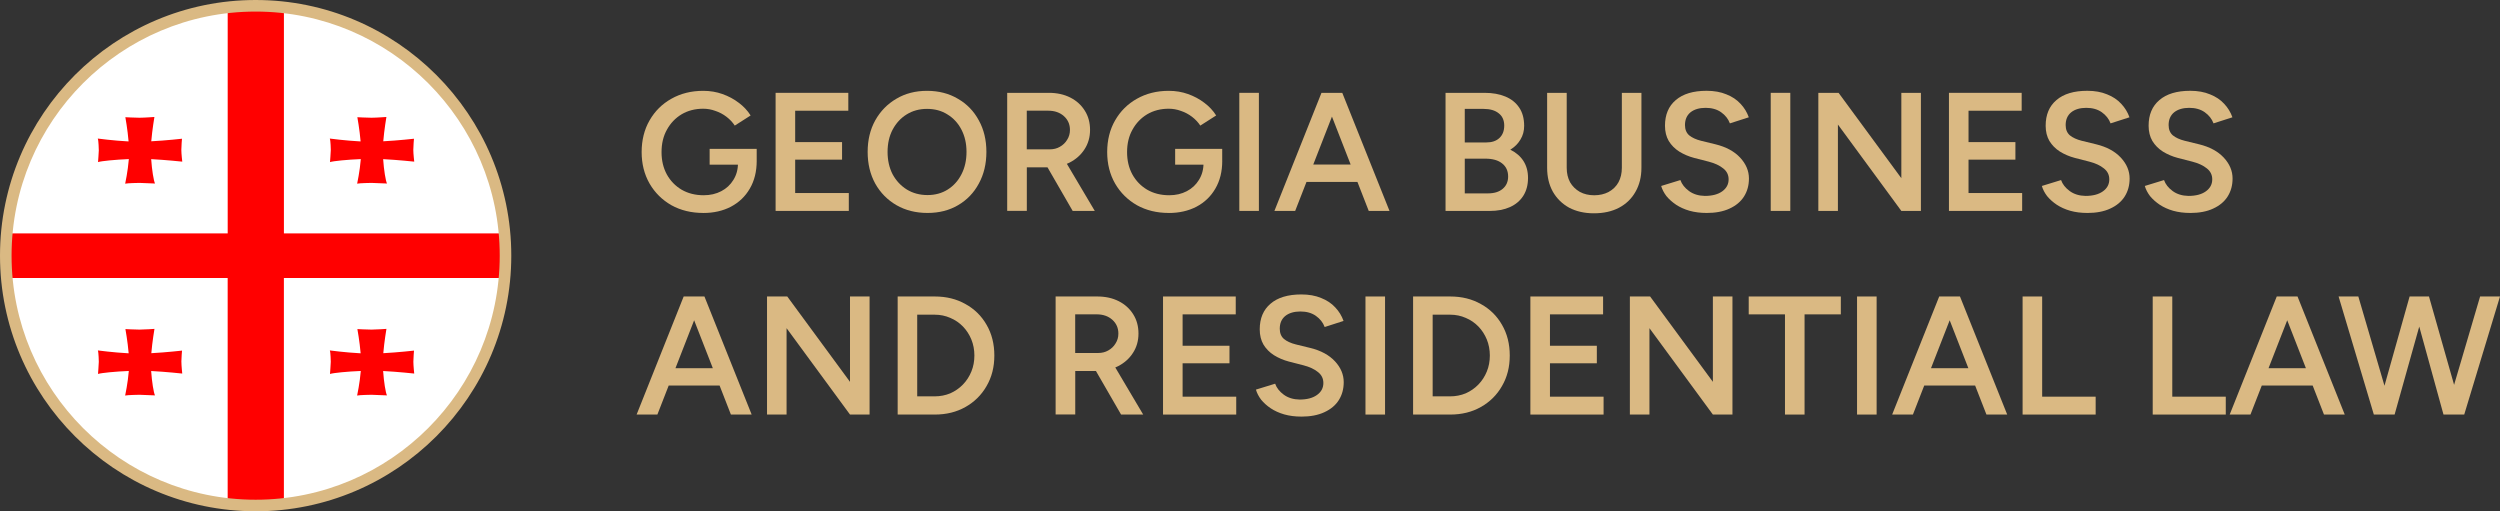 <?xml version="1.0" encoding="UTF-8"?><svg id="Layer_2" xmlns="http://www.w3.org/2000/svg" viewBox="0 0 859.59 175.79"><rect x="0" y="0" width="859.59" height="175.79" fill="#333333" stroke="none"/><g id="_Слой_1"><path d="M241.79,73.22c-4.1,0-7.75-.89-10.96-2.67-3.17-1.82-5.66-4.29-7.48-7.42-1.82-3.17-2.73-6.79-2.73-10.85s.91-7.77,2.73-10.9c1.82-3.17,4.31-5.64,7.48-7.42,3.21-1.82,6.86-2.73,10.96-2.73,2.36,0,4.56.37,6.61,1.1,2.09.74,3.96,1.74,5.63,3.02,1.66,1.24,3.02,2.69,4.06,4.35l-5.45,3.48c-.73-1.12-1.68-2.13-2.84-3.02-1.16-.89-2.44-1.57-3.83-2.03-1.35-.5-2.74-.75-4.18-.75-2.78,0-5.26.64-7.42,1.91-2.13,1.28-3.81,3.04-5.05,5.28-1.24,2.2-1.86,4.78-1.86,7.71s.6,5.41,1.8,7.66c1.24,2.24,2.94,4,5.1,5.28,2.2,1.28,4.74,1.91,7.6,1.91,2.24,0,4.25-.46,6.03-1.39,1.78-.93,3.17-2.22,4.18-3.89,1.04-1.66,1.57-3.58,1.57-5.74l6.44-.81c0,3.67-.79,6.86-2.38,9.57-1.55,2.67-3.71,4.74-6.5,6.21-2.74,1.43-5.92,2.15-9.51,2.15ZM244,56.63v-5.45h16.18v4.52l-3.6.93h-12.59Z" style="fill:#dab983;"/><path d="M266.68,72.52V31.92h25v6.15h-18.27v10.79h16.12v6.03h-16.12v11.48h18.44v6.15h-25.17Z" style="fill:#dab983;"/><path d="M318.92,73.22c-4.02,0-7.58-.89-10.67-2.67-3.09-1.78-5.53-4.25-7.31-7.42-1.74-3.17-2.61-6.8-2.61-10.9s.87-7.71,2.61-10.85c1.78-3.17,4.2-5.64,7.25-7.42,3.05-1.82,6.57-2.73,10.56-2.73s7.56.91,10.61,2.73c3.09,1.78,5.49,4.25,7.19,7.42,1.74,3.13,2.61,6.75,2.61,10.85s-.87,7.73-2.61,10.9c-1.7,3.17-4.08,5.64-7.13,7.42-3.02,1.78-6.52,2.67-10.5,2.67ZM318.92,67.07c2.63,0,4.95-.64,6.96-1.91,2.01-1.28,3.58-3.02,4.7-5.22,1.16-2.24,1.74-4.81,1.74-7.71s-.58-5.41-1.74-7.66c-1.16-2.24-2.77-3.98-4.81-5.22-2.01-1.28-4.35-1.91-7.02-1.91s-4.97.64-7.02,1.91c-2.01,1.24-3.61,2.98-4.81,5.22-1.16,2.2-1.74,4.76-1.74,7.66s.58,5.47,1.74,7.71c1.2,2.2,2.82,3.94,4.87,5.22,2.09,1.28,4.47,1.91,7.13,1.91Z" style="fill:#dab983;"/><path d="M346.31,72.52V31.92h14.33c2.78,0,5.24.54,7.37,1.62,2.13,1.08,3.79,2.59,4.99,4.52,1.2,1.89,1.8,4.1,1.8,6.61s-.64,4.74-1.91,6.67c-1.24,1.93-2.96,3.46-5.16,4.58-2.2,1.08-4.7,1.62-7.48,1.62h-7.19v14.96h-6.73ZM368.82,72.52l-9.51-16.47,5.22-3.6,11.89,20.07h-7.6ZM353.04,51.35h7.89c1.32,0,2.48-.29,3.48-.87,1.04-.58,1.88-1.37,2.49-2.38.66-1.01.99-2.15.99-3.42,0-1.93-.7-3.52-2.09-4.76-1.39-1.24-3.19-1.86-5.39-1.86h-7.37v13.28Z" style="fill:#dab983;"/><path d="M401.86,73.22c-4.1,0-7.75-.89-10.96-2.67-3.17-1.82-5.66-4.29-7.48-7.42-1.82-3.17-2.73-6.79-2.73-10.85s.91-7.77,2.73-10.9c1.82-3.17,4.31-5.64,7.48-7.42,3.21-1.82,6.86-2.73,10.96-2.73,2.36,0,4.56.37,6.61,1.1,2.09.74,3.96,1.74,5.63,3.02,1.66,1.24,3.02,2.69,4.06,4.35l-5.45,3.48c-.74-1.12-1.68-2.13-2.84-3.02-1.16-.89-2.44-1.57-3.83-2.03-1.35-.5-2.74-.75-4.18-.75-2.78,0-5.26.64-7.42,1.91-2.13,1.28-3.81,3.04-5.05,5.28-1.24,2.2-1.86,4.78-1.86,7.71s.6,5.41,1.8,7.66c1.24,2.24,2.94,4,5.1,5.28,2.2,1.28,4.74,1.91,7.6,1.91,2.24,0,4.25-.46,6.03-1.39,1.78-.93,3.17-2.22,4.18-3.89,1.04-1.66,1.57-3.58,1.57-5.74l6.44-.81c0,3.67-.79,6.86-2.38,9.57-1.55,2.67-3.71,4.74-6.5,6.21-2.75,1.43-5.92,2.15-9.51,2.15ZM404.06,56.63v-5.45h16.18v4.52l-3.6.93h-12.59Z" style="fill:#dab983;"/><path d="M426.12,72.52V31.92h6.73v40.6h-6.73Z" style="fill:#dab983;"/><path d="M470.62,72.52l-15.83-40.6h6.73l16.24,40.6h-7.13ZM438.19,72.52l16.18-40.6h6.79l-15.83,40.6h-7.13ZM445.79,62.55v-5.97h24.3v5.97h-24.3Z" style="fill:#dab983;"/><path d="M497.03,72.52V31.92h13.4c2.78,0,5.18.43,7.19,1.28,2.05.85,3.63,2.13,4.76,3.83,1.12,1.66,1.68,3.75,1.68,6.26,0,1.74-.42,3.31-1.28,4.7-.81,1.39-1.97,2.55-3.48,3.48,1.97.97,3.48,2.26,4.52,3.89s1.57,3.56,1.57,5.8c0,2.4-.54,4.45-1.62,6.15-1.08,1.7-2.61,3-4.58,3.89-1.97.89-4.31,1.33-7.02,1.33h-15.14ZM503.64,66.49h8c2.13,0,3.81-.52,5.05-1.57s1.86-2.46,1.86-4.23c0-1.93-.7-3.44-2.09-4.52-1.35-1.08-3.27-1.62-5.74-1.62h-7.08v11.95ZM503.64,48.98h7.37c1.93,0,3.44-.5,4.52-1.51,1.12-1.04,1.68-2.47,1.68-4.29s-.64-3.27-1.91-4.23c-1.24-1.01-2.98-1.51-5.22-1.51h-6.44v11.54Z" style="fill:#dab983;"/><path d="M548.03,73.34c-3.21,0-6.03-.64-8.47-1.91-2.4-1.32-4.27-3.15-5.63-5.51-1.31-2.36-1.97-5.1-1.97-8.24v-25.75h6.73v25.75c0,1.89.39,3.56,1.16,4.99.81,1.39,1.93,2.49,3.36,3.31,1.43.77,3.07,1.16,4.93,1.16s3.56-.39,4.99-1.16c1.47-.81,2.59-1.91,3.36-3.31.77-1.43,1.16-3.09,1.16-4.99v-25.75h6.73v25.75c0,3.13-.68,5.88-2.03,8.24-1.32,2.36-3.21,4.2-5.68,5.51-2.44,1.28-5.32,1.91-8.64,1.91Z" style="fill:#dab983;"/><path d="M586.78,73.22c-2.13,0-4.08-.25-5.86-.75-1.74-.5-3.29-1.2-4.64-2.09-1.31-.89-2.42-1.88-3.31-2.96-.85-1.12-1.45-2.28-1.8-3.48l6.61-2.03c.5,1.43,1.49,2.69,2.96,3.77s3.29,1.64,5.45,1.68c2.51,0,4.51-.52,5.97-1.57s2.2-2.42,2.2-4.12c0-1.55-.62-2.8-1.86-3.77-1.24-1.01-2.9-1.78-4.99-2.32l-4.99-1.28c-1.89-.5-3.61-1.24-5.16-2.2-1.51-.97-2.71-2.18-3.6-3.65-.85-1.47-1.28-3.21-1.28-5.22,0-3.79,1.24-6.73,3.71-8.82,2.48-2.13,6.01-3.19,10.61-3.19,2.59,0,4.85.41,6.79,1.22,1.97.77,3.6,1.86,4.87,3.25,1.28,1.35,2.22,2.9,2.84,4.64l-6.5,2.09c-.58-1.55-1.59-2.82-3.02-3.83-1.43-1.01-3.21-1.51-5.34-1.51s-3.94.52-5.22,1.57c-1.24,1.04-1.86,2.49-1.86,4.35,0,1.51.48,2.69,1.45,3.54,1.01.81,2.36,1.43,4.06,1.86l4.99,1.22c3.63.89,6.46,2.42,8.47,4.58,2.01,2.17,3.02,4.56,3.02,7.19,0,2.32-.56,4.37-1.68,6.15-1.12,1.78-2.78,3.17-4.99,4.18-2.16,1.01-4.81,1.51-7.95,1.51Z" style="fill:#dab983;"/><path d="M608.84,72.52V31.92h6.73v40.6h-6.73Z" style="fill:#dab983;"/><path d="M625.21,72.52V31.92h6.96l21.58,29.35v-29.35h6.73v40.6h-6.73l-21.81-29.7v29.7h-6.73Z" style="fill:#dab983;"/><path d="M670.12,72.52V31.92h25v6.15h-18.27v10.79h16.12v6.03h-16.12v11.48h18.44v6.15h-25.17Z" style="fill:#dab983;"/><path d="M717.67,73.22c-2.13,0-4.08-.25-5.86-.75-1.74-.5-3.29-1.2-4.64-2.09-1.32-.89-2.42-1.88-3.31-2.96-.85-1.12-1.45-2.28-1.8-3.48l6.61-2.03c.5,1.43,1.49,2.69,2.96,3.77,1.47,1.08,3.29,1.64,5.45,1.68,2.51,0,4.51-.52,5.97-1.57,1.47-1.04,2.2-2.42,2.2-4.12,0-1.55-.62-2.8-1.86-3.77-1.24-1.01-2.9-1.78-4.99-2.32l-4.99-1.28c-1.89-.5-3.61-1.24-5.16-2.2-1.51-.97-2.71-2.18-3.6-3.65-.85-1.47-1.28-3.21-1.28-5.22,0-3.79,1.24-6.73,3.71-8.82,2.47-2.13,6.01-3.19,10.61-3.19,2.59,0,4.85.41,6.79,1.22,1.97.77,3.6,1.86,4.87,3.25,1.28,1.35,2.22,2.9,2.84,4.64l-6.5,2.09c-.58-1.55-1.59-2.82-3.02-3.83-1.43-1.01-3.21-1.51-5.34-1.51s-3.94.52-5.22,1.57c-1.24,1.04-1.86,2.49-1.86,4.35,0,1.51.48,2.69,1.45,3.54,1.01.81,2.36,1.43,4.06,1.86l4.99,1.22c3.64.89,6.46,2.42,8.47,4.58,2.01,2.17,3.02,4.56,3.02,7.19,0,2.32-.56,4.37-1.68,6.15-1.12,1.78-2.78,3.17-4.99,4.18-2.16,1.01-4.81,1.51-7.95,1.51Z" style="fill:#dab983;"/><path d="M753.07,73.22c-2.13,0-4.08-.25-5.86-.75-1.74-.5-3.29-1.2-4.64-2.09-1.31-.89-2.42-1.88-3.31-2.96-.85-1.12-1.45-2.28-1.8-3.48l6.61-2.03c.5,1.43,1.49,2.69,2.96,3.77,1.47,1.08,3.29,1.64,5.45,1.68,2.51,0,4.51-.52,5.97-1.57s2.2-2.42,2.2-4.12c0-1.55-.62-2.8-1.86-3.77-1.24-1.01-2.9-1.78-4.99-2.32l-4.99-1.28c-1.89-.5-3.61-1.24-5.16-2.2-1.51-.97-2.71-2.18-3.6-3.65-.85-1.47-1.28-3.21-1.28-5.22,0-3.79,1.24-6.73,3.71-8.82,2.48-2.13,6.01-3.19,10.61-3.19,2.59,0,4.85.41,6.79,1.22,1.97.77,3.6,1.86,4.87,3.25,1.28,1.35,2.22,2.9,2.84,4.64l-6.5,2.09c-.58-1.55-1.59-2.82-3.02-3.83-1.43-1.01-3.21-1.51-5.34-1.51s-3.94.52-5.22,1.57c-1.24,1.04-1.86,2.49-1.86,4.35,0,1.51.48,2.69,1.45,3.54,1.01.81,2.36,1.43,4.06,1.86l4.99,1.22c3.63.89,6.46,2.42,8.47,4.58s3.02,4.56,3.02,7.19c0,2.32-.56,4.37-1.68,6.15-1.12,1.78-2.78,3.17-4.99,4.18-2.16,1.01-4.81,1.51-7.95,1.51Z" style="fill:#dab983;"/><path d="M251.31,142.54l-15.83-40.6h6.73l16.24,40.6h-7.13ZM218.89,142.54l16.18-40.6h6.79l-15.83,40.6h-7.13ZM226.48,132.57v-5.97h24.3v5.97h-24.3Z" style="fill:#dab983;"/><path d="M263.73,142.54v-40.6h6.96l21.57,29.35v-29.35h6.73v40.6h-6.73l-21.81-29.7v29.7h-6.73Z" style="fill:#dab983;"/><path d="M308.65,142.54v-40.6h12.76c3.98,0,7.5.87,10.56,2.61,3.09,1.7,5.51,4.08,7.25,7.13,1.78,3.05,2.67,6.57,2.67,10.56s-.89,7.44-2.67,10.5c-1.74,3.05-4.16,5.45-7.25,7.19-3.06,1.74-6.57,2.61-10.56,2.61h-12.76ZM315.37,136.28h6.03c1.89,0,3.67-.35,5.34-1.04,1.66-.74,3.11-1.74,4.35-3.02,1.24-1.28,2.2-2.76,2.9-4.47.7-1.7,1.04-3.54,1.04-5.51s-.35-3.81-1.04-5.51c-.7-1.7-1.66-3.19-2.9-4.47-1.24-1.28-2.69-2.26-4.35-2.96-1.66-.73-3.44-1.1-5.34-1.1h-6.03v28.07Z" style="fill:#dab983;"/><path d="M362.96,142.54v-40.6h14.33c2.78,0,5.24.54,7.37,1.62,2.13,1.08,3.79,2.59,4.99,4.52,1.2,1.9,1.8,4.1,1.8,6.61s-.64,4.74-1.91,6.67c-1.24,1.93-2.96,3.46-5.16,4.58-2.2,1.08-4.7,1.62-7.48,1.62h-7.19v14.96h-6.73ZM385.47,142.54l-9.51-16.47,5.22-3.6,11.89,20.07h-7.6ZM369.69,121.37h7.89c1.31,0,2.47-.29,3.48-.87,1.04-.58,1.88-1.37,2.49-2.38.66-1.01.99-2.15.99-3.42,0-1.93-.7-3.52-2.09-4.76-1.39-1.24-3.19-1.86-5.39-1.86h-7.37v13.28Z" style="fill:#dab983;"/><path d="M399.89,142.54v-40.6h25v6.15h-18.27v10.79h16.12v6.03h-16.12v11.48h18.44v6.15h-25.17Z" style="fill:#dab983;"/><path d="M447.44,143.24c-2.13,0-4.08-.25-5.86-.75-1.74-.5-3.29-1.2-4.64-2.09-1.32-.89-2.42-1.88-3.31-2.96-.85-1.12-1.45-2.28-1.8-3.48l6.61-2.03c.5,1.43,1.49,2.69,2.96,3.77,1.47,1.08,3.29,1.64,5.45,1.68,2.51,0,4.5-.52,5.97-1.57,1.47-1.04,2.2-2.42,2.2-4.12,0-1.55-.62-2.8-1.86-3.77-1.24-1.01-2.9-1.78-4.99-2.32l-4.99-1.28c-1.89-.5-3.62-1.24-5.16-2.2-1.51-.97-2.71-2.18-3.6-3.65-.85-1.47-1.28-3.21-1.28-5.22,0-3.79,1.24-6.73,3.71-8.82,2.47-2.13,6.01-3.19,10.61-3.19,2.59,0,4.85.41,6.79,1.22,1.97.77,3.6,1.86,4.87,3.25,1.28,1.35,2.22,2.9,2.84,4.64l-6.49,2.09c-.58-1.55-1.59-2.82-3.02-3.83-1.43-1.01-3.21-1.51-5.34-1.51s-3.94.52-5.22,1.57c-1.24,1.04-1.86,2.49-1.86,4.35,0,1.51.48,2.69,1.45,3.54,1,.81,2.36,1.43,4.06,1.86l4.99,1.22c3.63.89,6.46,2.42,8.47,4.58,2.01,2.16,3.02,4.56,3.02,7.19,0,2.32-.56,4.37-1.68,6.15-1.12,1.78-2.78,3.17-4.99,4.18-2.17,1.01-4.81,1.51-7.95,1.51Z" style="fill:#dab983;"/><path d="M469.5,142.54v-40.6h6.73v40.6h-6.73Z" style="fill:#dab983;"/><path d="M485.87,142.54v-40.6h12.76c3.98,0,7.5.87,10.56,2.61,3.09,1.7,5.51,4.08,7.25,7.13,1.78,3.05,2.67,6.57,2.67,10.56s-.89,7.44-2.67,10.5c-1.74,3.05-4.16,5.45-7.25,7.19-3.05,1.74-6.57,2.61-10.56,2.61h-12.76ZM492.6,136.28h6.03c1.9,0,3.67-.35,5.34-1.04,1.66-.74,3.11-1.74,4.35-3.02,1.24-1.28,2.2-2.76,2.9-4.47.7-1.7,1.04-3.54,1.04-5.51s-.35-3.81-1.04-5.51c-.7-1.7-1.66-3.19-2.9-4.47-1.24-1.28-2.69-2.26-4.35-2.96-1.66-.73-3.44-1.1-5.34-1.1h-6.03v28.07Z" style="fill:#dab983;"/><path d="M526.2,142.54v-40.6h25v6.15h-18.27v10.79h16.12v6.03h-16.12v11.48h18.44v6.15h-25.17Z" style="fill:#dab983;"/><path d="M560.41,142.54v-40.6h6.96l21.58,29.35v-29.35h6.73v40.6h-6.73l-21.81-29.7v29.7h-6.73Z" style="fill:#dab983;"/><path d="M613.74,142.54v-34.45h-12.47v-6.15h31.67v6.15h-12.47v34.45h-6.73Z" style="fill:#dab983;"/><path d="M638.52,142.54v-40.6h6.73v40.6h-6.73Z" style="fill:#dab983;"/><path d="M683.01,142.54l-15.83-40.6h6.73l16.24,40.6h-7.13ZM650.59,142.54l16.18-40.6h6.79l-15.83,40.6h-7.13ZM658.19,132.57v-5.97h24.3v5.97h-24.3Z" style="fill:#dab983;"/><path d="M695.44,142.54v-40.6h6.73v34.45h18.39v6.15h-25.11Z" style="fill:#dab983;"/><path d="M740.18,142.54v-40.6h6.73v34.45h18.39v6.15h-25.11Z" style="fill:#dab983;"/><path d="M799.07,142.54l-15.83-40.6h6.73l16.24,40.6h-7.13ZM766.65,142.54l16.18-40.6h6.79l-15.83,40.6h-7.13ZM774.25,132.57v-5.97h24.3v5.97h-24.3Z" style="fill:#dab983;"/><path d="M840.8,142.54l11.95-40.6h6.84l-12.3,40.6h-6.5ZM816.21,142.54l-12.12-40.6h6.79l11.89,40.6h-6.55ZM817.08,142.54l11.43-40.6h6.21l-11.37,40.6h-6.26ZM840.16,142.54l-11.19-40.6h6.2l11.54,40.6h-6.55Z" style="fill:#dab983;"/><path d="M2.02,87.9c0,47.43,38.45,85.88,85.88,85.88s85.88-38.45,85.88-85.88S135.33,2.02,87.9,2.02,2.02,40.47,2.02,87.9Z" style="fill:#fff;"/><path d="M33.98,51.54c0,.62-.27,4.19-.27,4.19,1.15-.37,5.92-.84,10.59-1.03-.33,4.16-1.26,8.45-1.26,8.45.91-.21,4.95-.26,4.95-.26.78,0,5.31.21,5.31.21-.46-.91-1.07-4.68-1.32-8.38,5.09.26,10.69.86,10.69.86,0,0-.32-2.71-.32-4.05s.22-3.83.22-3.83c0,0-5.34.61-10.56.88.33-4,1.08-8.36,1.08-8.36,0,0-3.44.26-5.13.26s-4.86-.18-4.86-.18c0,0,.77,4.2,1.11,8.33-5.24-.27-10.59-.99-10.59-.99.29.72.34,3.9.34,3.9Z" style="fill:red;"/><path d="M113.74,51.54c0,.62-.27,4.19-.27,4.19,1.15-.37,5.91-.84,10.59-1.03-.33,4.16-1.26,8.45-1.26,8.45.91-.21,4.95-.26,4.95-.26.78,0,5.31.21,5.31.21-.46-.91-1.07-4.68-1.32-8.38,5.09.26,10.69.86,10.69.86,0,0-.32-2.71-.32-4.05s.23-3.83.23-3.83c0,0-5.34.61-10.56.88.33-4,1.08-8.36,1.08-8.36,0,0-3.44.26-5.13.26s-4.86-.18-4.86-.18c0,0,.77,4.2,1.12,8.33-5.24-.27-10.59-.99-10.59-.99.29.72.34,3.9.34,3.9Z" style="fill:red;"/><path d="M62.36,124.38c0-1.34.23-3.83.23-3.83,0,0-5.34.61-10.56.89.33-4,1.08-8.36,1.08-8.36,0,0-3.44.25-5.13.25s-4.86-.18-4.86-.18c0,0,.77,4.2,1.12,8.33-5.24-.27-10.59-.99-10.59-.99.27.72.32,3.9.32,3.9,0,.62-.27,4.19-.27,4.19,1.15-.37,5.92-.84,10.59-1.03-.33,4.16-1.26,8.45-1.26,8.45.91-.21,4.95-.26,4.95-.26.78,0,5.31.21,5.31.21-.46-.91-1.07-4.69-1.32-8.38,5.09.26,10.69.87,10.69.87,0,0-.29-2.71-.29-4.05Z" style="fill:red;"/><path d="M142.13,124.38c0-1.34.22-3.83.22-3.83,0,0-5.34.61-10.56.89.33-4,1.08-8.36,1.08-8.36,0,0-3.44.25-5.13.25s-4.86-.18-4.86-.18c0,0,.77,4.2,1.12,8.33-5.24-.27-10.59-.99-10.59-.99.27.72.32,3.9.32,3.9,0,.62-.27,4.19-.27,4.19,1.15-.37,5.92-.84,10.59-1.03-.33,4.16-1.26,8.45-1.26,8.45.91-.21,4.95-.26,4.95-.26.78,0,5.31.21,5.31.21-.46-.91-1.07-4.69-1.32-8.38,5.09.26,10.69.87,10.69.87,0,0-.29-2.71-.29-4.05Z" style="fill:red;"/><path d="M173.75,80.31v-.07h-76.13V2.04h-.03v-.02h-19.3v78.23H2.02v15.17h.07v.17h76.19v78.18h19.3v-.15h.03v-78.03h76.16v-15.28h-.04Z" style="fill:red;"/><path d="M87.9,175.79C39.43,175.79,0,136.36,0,87.9S39.43,0,87.9,0s87.9,39.43,87.9,87.9-39.43,87.9-87.9,87.9ZM87.9,3.98C41.62,3.98,3.98,41.62,3.98,87.9s37.65,83.92,83.92,83.92,83.92-37.65,83.92-83.92S134.17,3.98,87.9,3.98Z" style="fill:#dab983;"/></g></svg>